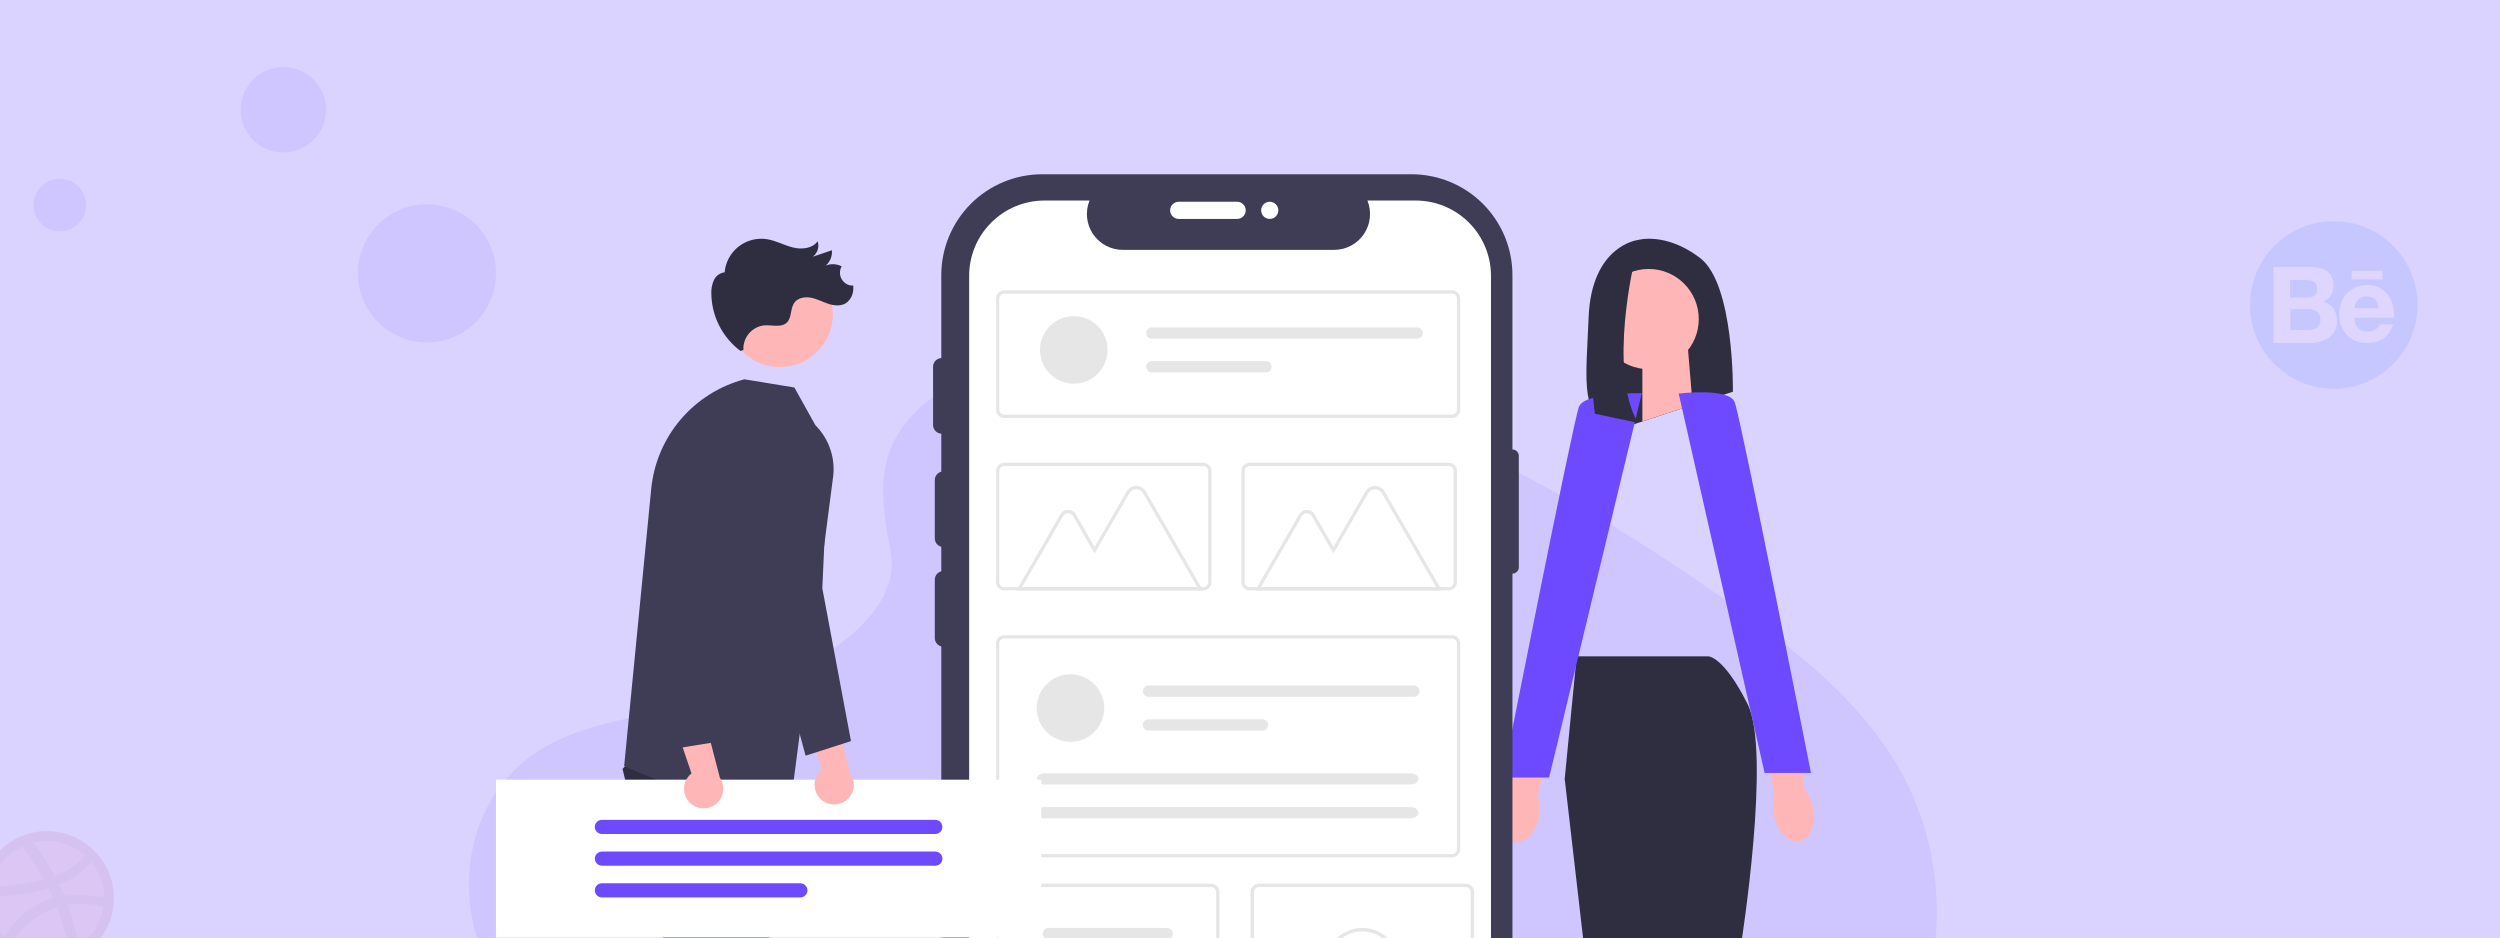 <svg width="373" height="140" viewBox="0 0 373 140" fill="none" xmlns="http://www.w3.org/2000/svg">
<rect x="0" y="0" width="373" height="140" fill="#808080" stroke="none"/>
<g clip-path="url(#clip0_4448_2)">
<rect width="373" height="140" fill="#DAD2FF"/>
<path opacity="0.1" d="M137.581 60.546C145.015 53.932 156.679 52.576 167.295 53.103C200.644 54.759 230.747 70.86 256.785 89.072C266.213 95.664 275.494 102.769 281.612 111.848C294.078 130.328 290.373 155.933 273.054 171.157C267.16 176.339 260.016 180.315 252.682 183.828C239.641 190.089 225.57 195.113 210.772 196.548C200.217 197.566 189.532 196.739 179.041 195.317C149.726 191.336 120.951 182.543 96.834 167.516C86.256 160.917 76.284 152.718 71.924 142.043C67.563 131.369 70.354 117.847 81.156 111.53C85.623 108.918 90.965 107.737 96.193 106.631C103.891 105 111.711 103.392 118.659 100.077C125.833 96.653 134.328 90.029 132.905 82.45C131.384 74.304 130.161 67.161 137.581 60.546Z" fill="#6C63FF"/>
<path d="M244.386 35.804C244.386 35.804 237.47 36.586 237.024 47.291C236.652 56.213 235.894 61.187 239.523 63.048C240.821 63.712 242.347 63.773 243.732 63.317L258.55 58.443C258.55 58.443 258.775 42.381 253.643 38.48C248.511 34.577 244.386 35.804 244.386 35.804Z" fill="#2F2E41"/>
<path d="M252.542 60.414L245.043 62.88V52.086H251.845L252.542 60.414Z" fill="#FFB6B6"/>
<path d="M229.624 121.697C229.219 124.169 227.568 125.943 225.942 125.658C224.315 125.373 223.322 123.136 223.732 120.661C223.879 119.672 224.271 118.732 224.875 117.931L226.733 107.477L231.791 108.536L229.42 118.729C229.732 119.695 229.802 120.711 229.624 121.697Z" fill="#FFB6B6"/>
<path d="M270.513 120.495C271.013 122.95 270.097 125.194 268.474 125.505C266.851 125.817 265.13 124.077 264.634 121.622C264.422 120.642 264.456 119.629 264.731 118.663L262.755 108.229L267.86 107.421L269.265 117.791C269.899 118.583 270.325 119.509 270.513 120.495Z" fill="#FFB6B6"/>
<path d="M254.901 97.926H235.237L233.453 116.218L241.261 183.807H251.299L247.284 144.771L263.568 180.014L272.49 173.769L259.775 140.867C259.775 140.867 264.316 112.204 260.747 105.063C257.179 97.926 254.901 97.926 254.901 97.926Z" fill="#2F2E41"/>
<path d="M244.954 58.674C244.954 58.674 236.479 58.449 235.587 60.683C234.694 62.913 224.21 116.003 224.21 116.003H231.126L244.958 58.674H244.954Z" fill="#6D4AFF"/>
<path d="M250.461 58.722C250.461 58.722 257.927 57.776 258.819 60.006C259.712 62.237 270.196 115.326 270.196 115.326H263.28L250.461 58.722Z" fill="#6D4AFF"/>
<path d="M245.984 55.077C250.111 55.077 253.456 51.731 253.456 47.604C253.456 43.477 250.111 40.131 245.984 40.131C241.857 40.131 238.511 43.477 238.511 47.604C238.511 51.731 241.857 55.077 245.984 55.077Z" fill="#FFB6B6"/>
<path d="M243.934 38.593C243.934 38.593 239.822 55.292 244.394 63.097L237.954 61.728C237.954 61.728 235.459 43.453 240.476 40.129L243.934 38.589V38.593Z" fill="#2F2E41"/>
<path d="M225.658 67.066V41.054C225.658 39.078 225.268 37.12 224.512 35.293C223.755 33.467 222.646 31.807 221.248 30.409C219.85 29.011 218.191 27.902 216.364 27.146C214.538 26.389 212.58 26 210.603 26H155.495C153.518 26 151.561 26.389 149.734 27.146C147.908 27.902 146.248 29.011 144.85 30.409C143.452 31.807 142.343 33.467 141.587 35.293C140.83 37.12 140.441 39.078 140.441 41.054V183.753C140.441 187.745 142.027 191.575 144.85 194.398C147.673 197.221 151.503 198.807 155.495 198.807H210.603C214.596 198.807 218.425 197.221 221.248 194.398C224.071 191.575 225.658 187.746 225.658 183.753V85.581C225.909 85.581 226.151 85.481 226.329 85.302C226.507 85.124 226.607 84.883 226.607 84.631V68.015C226.607 67.763 226.507 67.522 226.329 67.344C226.151 67.165 225.909 67.066 225.658 67.066Z" fill="#3F3D56"/>
<path d="M222.455 41.16V183.652C222.456 186.612 221.288 189.452 219.207 191.556C217.125 193.66 214.297 194.857 211.337 194.888C211.296 194.892 211.255 194.894 211.214 194.893H155.838C152.857 194.893 149.998 193.709 147.89 191.601C145.782 189.492 144.597 186.633 144.597 183.652V41.16C144.597 38.178 145.782 35.319 147.89 33.211C149.998 31.103 152.857 29.919 155.838 29.919H162.558C162.228 30.73 162.102 31.61 162.192 32.481C162.281 33.352 162.584 34.188 163.072 34.916C163.561 35.643 164.221 36.239 164.994 36.651C165.767 37.063 166.629 37.279 167.505 37.279H199.076C199.951 37.277 200.812 37.06 201.584 36.647C202.356 36.234 203.014 35.638 203.502 34.912C203.99 34.185 204.292 33.35 204.382 32.479C204.472 31.609 204.346 30.729 204.017 29.919H211.214C214.195 29.919 217.055 31.103 219.163 33.211C221.271 35.319 222.455 38.178 222.455 41.16Z" fill="white"/>
<path d="M140.751 81.616C140.411 81.615 140.086 81.48 139.845 81.24C139.605 80.999 139.47 80.674 139.47 80.334V71.62C139.47 71.28 139.605 70.954 139.845 70.714C140.085 70.473 140.411 70.338 140.751 70.338C141.091 70.338 141.417 70.473 141.657 70.714C141.898 70.954 142.033 71.28 142.033 71.62V80.334C142.032 80.674 141.897 80.999 141.657 81.24C141.417 81.48 141.091 81.615 140.751 81.616Z" fill="#3F3D56"/>
<path d="M140.496 64.702C140.156 64.702 139.831 64.566 139.59 64.326C139.35 64.086 139.215 63.76 139.215 63.42V54.706C139.215 54.366 139.35 54.041 139.59 53.8C139.83 53.56 140.156 53.425 140.496 53.425C140.836 53.425 141.162 53.56 141.402 53.8C141.643 54.041 141.778 54.366 141.778 54.706V63.42C141.777 63.76 141.642 64.086 141.402 64.326C141.162 64.566 140.836 64.702 140.496 64.702Z" fill="#3F3D56"/>
<path d="M174.583 31.382C174.584 31.042 174.719 30.717 174.959 30.476C175.199 30.236 175.525 30.101 175.865 30.101H184.579C184.747 30.1 184.914 30.133 185.07 30.198C185.226 30.262 185.367 30.356 185.486 30.475C185.606 30.594 185.7 30.736 185.765 30.891C185.829 31.047 185.862 31.214 185.862 31.382C185.862 31.55 185.829 31.717 185.765 31.873C185.7 32.029 185.606 32.17 185.486 32.289C185.367 32.408 185.226 32.502 185.07 32.567C184.914 32.631 184.747 32.664 184.579 32.664H175.865C175.525 32.663 175.199 32.528 174.959 32.288C174.719 32.048 174.584 31.722 174.583 31.382Z" fill="white"/>
<path d="M140.751 96.484C140.411 96.484 140.086 96.349 139.845 96.108C139.605 95.868 139.47 95.543 139.47 95.203V86.489C139.47 86.149 139.605 85.823 139.845 85.582C140.085 85.342 140.411 85.207 140.751 85.207C141.091 85.207 141.417 85.342 141.657 85.582C141.898 85.823 142.033 86.149 142.033 86.489V95.203C142.032 95.543 141.897 95.868 141.657 96.108C141.417 96.349 141.091 96.484 140.751 96.484Z" fill="#3F3D56"/>
<path d="M189.446 32.664C190.153 32.664 190.727 32.09 190.727 31.382C190.727 30.674 190.153 30.101 189.446 30.101C188.738 30.101 188.164 30.674 188.164 31.382C188.164 32.09 188.738 32.664 189.446 32.664Z" fill="white"/>
<path d="M216.631 62.361H149.833C149.505 62.361 149.191 62.231 148.959 61.999C148.727 61.767 148.597 61.452 148.596 61.124V44.555C148.597 44.227 148.727 43.913 148.959 43.681C149.191 43.449 149.505 43.318 149.833 43.318H216.631C216.959 43.318 217.273 43.449 217.505 43.681C217.737 43.913 217.867 44.227 217.868 44.555V61.124C217.867 61.452 217.737 61.767 217.505 61.999C217.273 62.231 216.959 62.361 216.631 62.361ZM149.833 43.813C149.637 43.813 149.448 43.891 149.309 44.03C149.17 44.169 149.091 44.358 149.091 44.555V61.124C149.091 61.321 149.17 61.51 149.309 61.649C149.448 61.788 149.637 61.866 149.833 61.867H216.631C216.827 61.866 217.016 61.788 217.155 61.649C217.294 61.51 217.373 61.321 217.373 61.124V44.555C217.373 44.358 217.294 44.169 217.155 44.03C217.016 43.891 216.827 43.813 216.631 43.813L149.833 43.813Z" fill="#E6E6E6"/>
<path d="M216.631 127.922H149.833C149.505 127.922 149.191 127.792 148.959 127.56C148.727 127.328 148.597 127.013 148.596 126.686V96.014C148.597 95.686 148.727 95.372 148.959 95.14C149.191 94.908 149.505 94.778 149.833 94.777H216.631C216.959 94.778 217.273 94.908 217.505 95.14C217.737 95.372 217.867 95.686 217.868 96.014V126.686C217.867 127.013 217.737 127.328 217.505 127.56C217.273 127.792 216.959 127.922 216.631 127.922ZM149.833 95.272C149.637 95.272 149.448 95.351 149.309 95.49C149.17 95.629 149.091 95.818 149.091 96.014V126.686C149.091 126.882 149.17 127.071 149.309 127.21C149.448 127.349 149.637 127.427 149.833 127.428H216.631C216.827 127.427 217.016 127.349 217.155 127.21C217.294 127.071 217.373 126.882 217.373 126.686V96.014C217.373 95.818 217.294 95.629 217.155 95.49C217.016 95.351 216.827 95.272 216.631 95.272L149.833 95.272Z" fill="#E6E6E6"/>
<path d="M216.14 88.091H186.452C186.124 88.091 185.81 87.96 185.578 87.728C185.346 87.496 185.216 87.182 185.215 86.854V70.284C185.216 69.956 185.346 69.642 185.578 69.41C185.81 69.178 186.124 69.048 186.452 69.047H216.14C216.468 69.048 216.783 69.178 217.014 69.41C217.246 69.642 217.377 69.956 217.377 70.284V86.854C217.377 87.182 217.246 87.496 217.014 87.728C216.783 87.96 216.468 88.091 216.14 88.091ZM186.452 69.542C186.256 69.542 186.067 69.621 185.928 69.76C185.789 69.899 185.71 70.088 185.71 70.284V86.854C185.71 87.051 185.789 87.239 185.928 87.379C186.067 87.518 186.256 87.596 186.452 87.596H216.14C216.337 87.596 216.526 87.518 216.665 87.379C216.804 87.239 216.882 87.051 216.882 86.854V70.284C216.882 70.088 216.804 69.899 216.665 69.76C216.526 69.621 216.337 69.542 216.14 69.542L186.452 69.542Z" fill="#E6E6E6"/>
<path d="M159.713 110.681C162.496 110.681 164.752 108.425 164.752 105.642C164.752 102.859 162.496 100.604 159.713 100.604C156.931 100.604 154.675 102.859 154.675 105.642C154.675 108.425 156.931 110.681 159.713 110.681Z" fill="#E6E6E6"/>
<path d="M171.361 102.283C171.139 102.283 170.925 102.372 170.768 102.529C170.61 102.687 170.522 102.9 170.522 103.123C170.522 103.346 170.61 103.559 170.768 103.717C170.925 103.874 171.139 103.963 171.361 103.963H210.952C211.175 103.962 211.388 103.874 211.545 103.716C211.702 103.559 211.79 103.345 211.79 103.123C211.79 102.901 211.702 102.687 211.545 102.53C211.388 102.372 211.175 102.284 210.952 102.283H171.361Z" fill="#E6E6E6"/>
<path d="M171.346 107.324C171.124 107.324 170.91 107.412 170.752 107.569C170.595 107.726 170.506 107.94 170.505 108.162C170.505 108.385 170.593 108.598 170.75 108.756C170.907 108.914 171.12 109.003 171.343 109.004H188.382C188.605 109.004 188.819 108.915 188.976 108.758C189.134 108.6 189.222 108.387 189.222 108.164C189.222 107.941 189.134 107.728 188.976 107.57C188.819 107.413 188.605 107.324 188.382 107.324H171.346Z" fill="#E6E6E6"/>
<path d="M155.849 115.377C155.211 115.377 154.691 115.754 154.691 116.217C154.691 116.68 155.211 117.057 155.849 117.057H210.472C211.111 117.057 211.631 116.68 211.631 116.217C211.631 115.754 211.111 115.377 210.472 115.377H155.849Z" fill="#E6E6E6"/>
<path d="M155.849 120.417C155.211 120.417 154.691 120.793 154.691 121.256C154.691 121.719 155.211 122.096 155.849 122.096H210.472C211.111 122.096 211.631 121.719 211.631 121.256C211.631 120.793 211.111 120.417 210.472 120.417H155.849Z" fill="#E6E6E6"/>
<path d="M160.207 57.244C162.99 57.244 165.246 54.988 165.246 52.205C165.246 49.422 162.99 47.166 160.207 47.166C157.424 47.166 155.168 49.422 155.168 52.205C155.168 54.988 157.424 57.244 160.207 57.244Z" fill="#E6E6E6"/>
<path d="M171.849 48.846C171.627 48.846 171.414 48.935 171.257 49.092C171.1 49.25 171.011 49.463 171.011 49.685C171.011 49.908 171.1 50.121 171.257 50.279C171.414 50.436 171.627 50.525 171.849 50.525H211.44C211.55 50.526 211.66 50.504 211.762 50.462C211.864 50.42 211.957 50.359 212.035 50.281C212.113 50.203 212.175 50.111 212.218 50.009C212.26 49.907 212.282 49.798 212.282 49.687C212.283 49.577 212.261 49.468 212.219 49.366C212.177 49.264 212.115 49.171 212.037 49.093C211.959 49.014 211.867 48.952 211.765 48.91C211.663 48.868 211.554 48.846 211.443 48.846C211.442 48.846 211.441 48.846 211.44 48.846H171.849Z" fill="#E6E6E6"/>
<path d="M171.85 53.885C171.627 53.885 171.414 53.974 171.257 54.131C171.1 54.289 171.011 54.502 171.011 54.725C171.011 54.947 171.1 55.16 171.257 55.318C171.414 55.475 171.627 55.564 171.85 55.564H188.886C189.109 55.565 189.322 55.477 189.48 55.32C189.638 55.163 189.727 54.949 189.727 54.726C189.728 54.504 189.64 54.29 189.483 54.132C189.325 53.974 189.112 53.885 188.889 53.885C188.888 53.885 188.887 53.885 188.886 53.885H171.85Z" fill="#E6E6E6"/>
<path d="M179.493 88.094H151.644L158.198 76.742C158.315 76.539 158.484 76.37 158.687 76.252C158.891 76.135 159.122 76.073 159.357 76.073C159.592 76.073 159.822 76.135 160.026 76.252C160.229 76.37 160.398 76.539 160.516 76.742L163.315 81.592L168.076 73.346C168.223 73.091 168.435 72.88 168.689 72.733C168.944 72.586 169.233 72.508 169.527 72.508C169.821 72.508 170.11 72.586 170.365 72.733C170.62 72.88 170.831 73.091 170.978 73.346L179.493 88.094ZM152.5 87.6H178.636L170.55 73.594C170.446 73.414 170.297 73.265 170.118 73.161C169.938 73.058 169.734 73.003 169.527 73.003C169.32 73.003 169.116 73.058 168.937 73.161C168.757 73.265 168.608 73.414 168.505 73.594L163.315 82.581L160.087 76.99C160.013 76.862 159.907 76.755 159.778 76.681C159.65 76.607 159.505 76.568 159.357 76.568C159.209 76.568 159.063 76.607 158.935 76.681C158.807 76.755 158.7 76.862 158.626 76.99L152.5 87.6Z" fill="#E6E6E6"/>
<path d="M215.121 88.094H187.271L193.825 76.742C193.943 76.539 194.111 76.37 194.315 76.252C194.518 76.135 194.749 76.073 194.984 76.073C195.219 76.073 195.45 76.135 195.653 76.252C195.857 76.37 196.026 76.539 196.143 76.742L198.943 81.592L203.704 73.346C203.851 73.091 204.062 72.88 204.317 72.733C204.572 72.586 204.861 72.508 205.155 72.508C205.449 72.508 205.738 72.586 205.993 72.733C206.247 72.88 206.459 73.091 206.606 73.346L215.121 88.094ZM188.128 87.6H214.264L206.177 73.594C206.074 73.414 205.925 73.265 205.745 73.161C205.566 73.058 205.362 73.003 205.155 73.003C204.947 73.003 204.744 73.058 204.564 73.161C204.385 73.265 204.236 73.414 204.132 73.594L198.943 82.581L195.715 76.99C195.641 76.862 195.534 76.755 195.406 76.681C195.278 76.607 195.132 76.568 194.984 76.568C194.836 76.568 194.691 76.607 194.562 76.681C194.434 76.755 194.328 76.862 194.254 76.99L188.128 87.6Z" fill="#E6E6E6"/>
<path d="M179.521 88.091H149.833C149.505 88.091 149.191 87.96 148.959 87.728C148.727 87.496 148.597 87.182 148.596 86.854V70.284C148.597 69.956 148.727 69.642 148.959 69.41C149.191 69.178 149.505 69.048 149.833 69.047H179.521C179.849 69.048 180.163 69.178 180.395 69.41C180.627 69.642 180.758 69.956 180.758 70.284V86.854C180.758 87.182 180.627 87.496 180.395 87.728C180.163 87.96 179.849 88.091 179.521 88.091ZM149.833 69.542C149.637 69.542 149.448 69.621 149.309 69.76C149.17 69.899 149.091 70.088 149.091 70.284V86.854C149.091 87.051 149.17 87.239 149.309 87.379C149.448 87.518 149.637 87.596 149.833 87.596H179.521C179.718 87.596 179.906 87.518 180.046 87.379C180.185 87.239 180.263 87.051 180.263 86.854V70.284C180.263 70.088 180.185 69.899 180.046 69.76C179.906 69.621 179.718 69.542 179.521 69.542L149.833 69.542Z" fill="#E6E6E6"/>
<path d="M180.672 166.469H149.879C149.539 166.469 149.213 166.333 148.973 166.093C148.732 165.852 148.597 165.526 148.596 165.186V133.117C148.597 132.776 148.732 132.45 148.973 132.21C149.213 131.969 149.539 131.834 149.879 131.833H180.672C181.012 131.834 181.339 131.969 181.579 132.21C181.82 132.45 181.955 132.776 181.955 133.117V165.186C181.955 165.526 181.82 165.852 181.579 166.093C181.339 166.333 181.012 166.469 180.672 166.469ZM149.879 132.347C149.675 132.347 149.48 132.428 149.335 132.572C149.191 132.717 149.11 132.912 149.11 133.117V165.186C149.11 165.39 149.191 165.586 149.335 165.73C149.48 165.875 149.675 165.956 149.879 165.956H180.672C180.876 165.956 181.072 165.875 181.216 165.73C181.361 165.586 181.442 165.39 181.442 165.186V133.117C181.442 132.912 181.361 132.717 181.216 132.572C181.072 132.428 180.876 132.347 180.672 132.347H149.879Z" fill="#E6E6E6"/>
<path d="M218.655 166.469H187.862C187.522 166.469 187.196 166.333 186.955 166.093C186.715 165.852 186.58 165.526 186.579 165.186V133.117C186.58 132.776 186.715 132.45 186.955 132.21C187.196 131.969 187.522 131.834 187.862 131.833H218.655C218.995 131.834 219.321 131.969 219.562 132.21C219.802 132.45 219.938 132.776 219.938 133.117V165.186C219.938 165.526 219.803 165.852 219.562 166.093C219.321 166.333 218.995 166.469 218.655 166.469ZM187.862 132.347C187.658 132.347 187.462 132.428 187.318 132.572C187.174 132.717 187.093 132.912 187.092 133.117V165.186C187.093 165.39 187.174 165.586 187.318 165.73C187.462 165.875 187.658 165.956 187.862 165.956H218.655C218.859 165.956 219.055 165.875 219.199 165.73C219.344 165.586 219.425 165.39 219.425 165.186V133.117C219.425 132.912 219.344 132.717 219.199 132.572C219.055 132.428 218.859 132.347 218.655 132.347H187.862Z" fill="#E6E6E6"/>
<path d="M156.445 138.448C156.331 138.448 156.217 138.47 156.112 138.514C156.006 138.557 155.91 138.621 155.829 138.702C155.747 138.783 155.683 138.879 155.639 138.985C155.595 139.091 155.573 139.204 155.573 139.319C155.573 139.433 155.595 139.547 155.639 139.653C155.683 139.758 155.747 139.854 155.829 139.935C155.91 140.016 156.006 140.08 156.112 140.124C156.217 140.168 156.331 140.19 156.445 140.19H174.116C174.23 140.19 174.344 140.168 174.449 140.124C174.555 140.08 174.651 140.016 174.732 139.935C174.814 139.854 174.878 139.758 174.922 139.653C174.966 139.547 174.988 139.433 174.988 139.319C174.988 139.204 174.966 139.091 174.922 138.985C174.878 138.879 174.814 138.783 174.732 138.702C174.651 138.621 174.555 138.557 174.449 138.514C174.344 138.47 174.23 138.448 174.116 138.448H156.445Z" fill="#E6E6E6"/>
<path d="M203.251 138.448C204.336 138.448 205.396 138.769 206.298 139.372C207.199 139.974 207.902 140.831 208.317 141.832C208.732 142.834 208.841 143.937 208.629 145C208.417 146.064 207.895 147.041 207.128 147.808C206.362 148.575 205.385 149.097 204.321 149.308C203.257 149.52 202.155 149.411 201.153 148.996C200.151 148.581 199.295 147.879 198.692 146.977C198.09 146.075 197.768 145.015 197.768 143.931C197.77 142.477 198.348 141.083 199.376 140.056C200.404 139.028 201.798 138.449 203.251 138.448ZM203.251 148.9C204.234 148.9 205.195 148.609 206.012 148.063C206.83 147.517 207.467 146.741 207.843 145.833C208.219 144.924 208.317 143.925 208.126 142.961C207.934 141.997 207.461 141.112 206.766 140.417C206.071 139.722 205.185 139.248 204.221 139.056C203.257 138.865 202.258 138.963 201.35 139.339C200.441 139.715 199.665 140.352 199.119 141.17C198.573 141.987 198.282 142.948 198.282 143.931C198.283 145.248 198.807 146.511 199.739 147.443C200.671 148.375 201.934 148.899 203.251 148.9Z" fill="#E6E6E6"/>
<path d="M95.031 112.384L92.884 114.722L101.563 150.848L110.479 186.078H117.608L113.508 152.458V117.883L95.031 112.384Z" fill="#2F2E41"/>
<path d="M117.221 115.281L118.161 118.78L113.139 149.98L106.009 183.041H97.935L103.997 142.504L111.404 112.665L117.221 115.281Z" fill="#2F2E41"/>
<path d="M121.658 63.445L118.519 57.811L111.074 56.592C107.362 57.574 104.04 59.667 101.553 62.591C99.066 65.515 97.533 69.13 97.16 72.951L93.123 114.297C93.123 114.297 113.779 123.804 118.159 118.452L124.25 71.521C124.491 70.066 124.382 68.574 123.931 67.169C123.48 65.765 122.701 64.488 121.658 63.445Z" fill="#3F3D56"/>
<path d="M116.361 54.765C120.724 54.765 124.261 51.227 124.261 46.864C124.261 42.501 120.724 38.964 116.361 38.964C111.997 38.964 108.46 42.501 108.46 46.864C108.46 51.227 111.997 54.765 116.361 54.765Z" fill="#FFB6B6"/>
<path d="M126.745 42.558C126.259 42.422 125.844 42.103 125.587 41.667C125.413 41.376 125.32 41.044 125.319 40.705C125.317 40.365 125.407 40.032 125.578 39.739C125.215 39.551 124.815 39.442 124.406 39.421C123.997 39.401 123.589 39.468 123.208 39.619C123.53 39.338 123.78 38.985 123.939 38.588C124.097 38.192 124.16 37.764 124.121 37.338C123.173 37.659 122.225 37.98 121.277 38.301C121.621 38.038 121.874 37.675 122.003 37.261C122.131 36.848 122.128 36.405 121.994 35.993C121.216 37.102 119.604 37.25 118.291 36.92C116.977 36.589 115.764 35.895 114.426 35.687C113.683 35.571 112.925 35.609 112.198 35.798C111.471 35.987 110.79 36.324 110.198 36.787C109.607 37.25 109.116 37.83 108.758 38.49C108.399 39.151 108.18 39.878 108.114 40.626C107.769 40.67 107.441 40.801 107.16 41.006C106.879 41.212 106.655 41.486 106.509 41.801C106.225 42.438 106.095 43.132 106.131 43.828C106.155 45.488 106.559 47.121 107.313 48.601C108.068 50.081 109.151 51.368 110.481 52.363L110.918 52.212C110.867 51.315 111.165 50.432 111.749 49.748C112.333 49.064 113.158 48.631 114.053 48.539C115.212 48.467 116.58 48.931 117.407 48.116C118.164 47.37 117.893 46.035 118.51 45.171C119.048 44.419 120.116 44.244 121.022 44.424C121.929 44.604 122.753 45.063 123.633 45.344C124.513 45.626 125.544 45.705 126.301 45.175C126.613 44.924 126.866 44.606 127.04 44.246C127.215 43.885 127.307 43.49 127.311 43.09C127.319 42.928 127.318 42.765 127.307 42.603C127.118 42.614 126.929 42.598 126.745 42.558Z" fill="#2F2E41"/>
<path d="M155.355 116.329H73.998V139.888H155.355V116.329Z" fill="white"/>
<path d="M139.549 124.429H89.799C89.52 124.429 89.251 124.318 89.053 124.12C88.856 123.923 88.745 123.654 88.745 123.375C88.745 123.095 88.856 122.827 89.053 122.629C89.251 122.431 89.52 122.32 89.799 122.32H139.549C139.829 122.32 140.097 122.431 140.295 122.629C140.492 122.827 140.604 123.095 140.604 123.375C140.604 123.654 140.492 123.923 140.295 124.12C140.097 124.318 139.829 124.429 139.549 124.429Z" fill="#6D4AFF"/>
<path d="M139.555 129.163H89.806C89.526 129.162 89.258 129.051 89.061 128.853C88.864 128.655 88.753 128.387 88.753 128.108C88.753 127.828 88.864 127.56 89.061 127.362C89.258 127.165 89.526 127.053 89.806 127.053H139.555C139.835 127.053 140.102 127.165 140.3 127.362C140.497 127.56 140.608 127.828 140.608 128.108C140.608 128.387 140.497 128.655 140.3 128.853C140.102 129.051 139.835 129.162 139.555 129.163Z" fill="#6D4AFF"/>
<path d="M119.412 133.895H89.799C89.52 133.895 89.251 133.784 89.053 133.586C88.856 133.388 88.745 133.12 88.745 132.84C88.745 132.56 88.856 132.292 89.053 132.094C89.251 131.896 89.52 131.785 89.799 131.785H119.412C119.691 131.785 119.96 131.896 120.158 132.094C120.355 132.292 120.467 132.56 120.467 132.84C120.467 133.12 120.355 133.388 120.158 133.586C119.96 133.784 119.691 133.895 119.412 133.895Z" fill="#6D4AFF"/>
<path d="M122.495 119.272C122.179 118.988 121.929 118.638 121.763 118.246C121.596 117.855 121.518 117.432 121.533 117.007C121.548 116.582 121.656 116.165 121.849 115.786C122.042 115.408 122.316 115.076 122.652 114.815L119.322 105.029L124.52 106.384L126.885 115.469C127.287 116.061 127.457 116.781 127.364 117.491C127.271 118.2 126.921 118.851 126.38 119.32C125.838 119.789 125.144 120.043 124.428 120.034C123.712 120.025 123.025 119.754 122.495 119.272Z" fill="#FFB6B6"/>
<path d="M120.194 112.749L114.805 92.828L114.333 68.557C114.31 67.563 114.609 66.589 115.187 65.781C115.764 64.972 116.589 64.373 117.536 64.073C118.245 63.845 118.999 63.793 119.733 63.919C120.467 64.046 121.159 64.349 121.751 64.801C122.342 65.253 122.816 65.842 123.13 66.517C123.445 67.192 123.592 67.933 123.558 68.677L122.69 87.774L126.965 110.571L120.194 112.749Z" fill="#3F3D56"/>
<path d="M103.018 119.85C102.702 119.566 102.452 119.216 102.286 118.824C102.119 118.433 102.041 118.01 102.056 117.585C102.071 117.16 102.179 116.743 102.372 116.365C102.565 115.986 102.839 115.654 103.175 115.393L99.845 105.607L105.043 106.962L107.408 116.047C107.81 116.639 107.98 117.359 107.887 118.069C107.794 118.779 107.444 119.43 106.902 119.898C106.361 120.367 105.667 120.621 104.951 120.612C104.235 120.603 103.548 120.332 103.018 119.85Z" fill="#FFB6B6"/>
<path d="M99.908 111.821L97.603 91.337L100.825 67.25C100.907 66.637 101.111 66.047 101.426 65.514C101.741 64.981 102.159 64.518 102.657 64.15C103.155 63.782 103.721 63.519 104.323 63.374C104.924 63.23 105.549 63.208 106.159 63.31C106.769 63.412 107.353 63.635 107.875 63.967C108.397 64.299 108.847 64.733 109.198 65.242C109.549 65.751 109.795 66.326 109.919 66.932C110.044 67.538 110.046 68.163 109.924 68.769L106.167 87.514L106.932 110.695L99.908 111.821Z" fill="#3F3D56"/>
<path opacity="0.1" d="M63.7 51.086C69.389 51.086 74.001 46.474 74.001 40.785C74.001 35.096 69.389 30.484 63.7 30.484C58.011 30.484 53.399 35.096 53.399 40.785C53.399 46.474 58.011 51.086 63.7 51.086Z" fill="#6C63FF"/>
<path opacity="0.1" d="M42.276 22.754C45.797 22.754 48.652 19.899 48.652 16.377C48.652 12.855 45.797 10 42.276 10C38.754 10 35.899 12.855 35.899 16.377C35.899 19.899 38.754 22.754 42.276 22.754Z" fill="#6C63FF"/>
<path opacity="0.1" d="M8.924 34.526C11.091 34.526 12.848 32.769 12.848 30.602C12.848 28.435 11.091 26.678 8.924 26.678C6.757 26.678 5 28.435 5 30.602C5 32.769 6.757 34.526 8.924 34.526Z" fill="#6C63FF"/>
<g opacity="0.1">
<path d="M348.201 58C355.104 58 360.701 52.404 360.701 45.5C360.701 38.596 355.104 33 348.201 33C341.297 33 335.701 38.596 335.701 45.5C335.701 52.404 341.297 58 348.201 58Z" fill="#1769FF"/>
<path d="M344.532 39.835C345.028 39.831 345.522 39.879 346.008 39.979C346.416 40.058 346.804 40.217 347.151 40.446C347.468 40.665 347.722 40.963 347.888 41.311C348.076 41.73 348.166 42.186 348.151 42.645C348.169 43.15 348.033 43.648 347.762 44.073C347.468 44.481 347.071 44.804 346.611 45.008C347.239 45.164 347.792 45.538 348.17 46.063C348.473 46.555 348.649 47.114 348.68 47.691C348.712 48.267 348.599 48.843 348.352 49.364C348.14 49.772 347.832 50.123 347.456 50.387C347.066 50.658 346.63 50.857 346.17 50.974C345.686 51.101 345.188 51.165 344.688 51.165H339.202V39.835H344.532ZM344.22 44.421C344.608 44.437 344.991 44.328 345.311 44.109C345.598 43.901 345.741 43.557 345.74 43.077C345.748 42.852 345.699 42.628 345.597 42.427C345.507 42.264 345.376 42.126 345.216 42.03C345.047 41.931 344.862 41.864 344.669 41.832C344.457 41.795 344.241 41.777 344.026 41.777H341.688V44.427L344.22 44.421ZM344.364 49.227C344.598 49.228 344.832 49.204 345.062 49.156C345.27 49.114 345.469 49.034 345.648 48.919C345.82 48.805 345.959 48.65 346.053 48.467C346.163 48.239 346.217 47.988 346.209 47.736C346.209 47.156 346.045 46.74 345.717 46.489C345.336 46.224 344.878 46.092 344.415 46.115H341.703V49.232L344.364 49.227ZM351.829 48.989C352.168 49.317 352.654 49.481 353.288 49.481C353.708 49.492 354.12 49.371 354.467 49.135C354.744 48.971 354.957 48.716 355.07 48.414H357.052C356.734 49.398 356.248 50.101 355.592 50.524C354.875 50.965 354.045 51.187 353.204 51.162C352.608 51.169 352.016 51.064 351.46 50.85C350.962 50.657 350.512 50.356 350.143 49.969C349.775 49.576 349.491 49.112 349.309 48.605C349.109 48.045 349.01 47.455 349.016 46.86C349.011 46.275 349.113 45.694 349.317 45.145C349.505 44.636 349.796 44.17 350.171 43.777C350.546 43.384 350.998 43.073 351.499 42.862C352.039 42.634 352.62 42.52 353.206 42.529C353.838 42.514 354.464 42.653 355.031 42.934C355.535 43.193 355.973 43.567 356.307 44.025C356.647 44.492 356.892 45.022 357.029 45.583C357.177 46.18 357.23 46.796 357.185 47.408H351.262C351.293 48.135 351.479 48.665 351.817 48.99L351.829 48.989ZM354.376 44.675C354.106 44.379 353.696 44.23 353.146 44.23C352.838 44.22 352.53 44.282 352.25 44.413C352.029 44.52 351.835 44.674 351.68 44.865C351.543 45.033 351.44 45.227 351.377 45.435C351.325 45.611 351.29 45.792 351.275 45.974H354.934C354.83 45.404 354.642 44.971 354.37 44.675H354.376ZM350.882 40.407H355.459V41.678H350.882V40.407Z" fill="white"/>
</g>
<g opacity="0.09">
<path d="M6.99 124.666C8.836 124.667 10.64 125.215 12.175 126.241C13.71 127.267 14.905 128.725 15.611 130.43C16.317 132.136 16.502 134.013 16.142 135.823C15.781 137.634 14.892 139.297 13.587 140.602C12.281 141.907 10.618 142.796 8.808 143.156C6.997 143.516 5.121 143.331 3.415 142.625C1.71 141.919 0.252 140.723 -0.774 139.188C-1.8 137.654 -2.348 135.849 -2.348 134.003C-2.349 132.777 -2.108 131.562 -1.639 130.429C-1.17 129.295 -0.482 128.266 0.385 127.399C1.253 126.531 2.282 125.844 3.416 125.375C4.549 124.906 5.764 124.665 6.99 124.666Z" fill="#E74D89"/>
<path d="M6.989 144C5.012 143.998 3.079 143.409 1.437 142.309C-0.206 141.21 -1.486 139.647 -2.242 137.82C-2.997 135.993 -3.194 133.983 -2.807 132.044C-2.42 130.105 -1.467 128.324 -0.068 126.926C1.33 125.529 3.112 124.577 5.051 124.192C6.99 123.806 9 124.005 10.827 124.761C12.653 125.518 14.215 126.799 15.314 128.443C16.412 130.086 16.999 132.019 17 133.996C16.998 136.65 15.942 139.194 14.065 141.07C12.188 142.946 9.643 144 6.989 144ZM15.428 135.366C13.7 134.862 11.884 134.734 10.102 134.991C10.832 136.97 11.389 139.008 11.766 141.083C12.737 140.433 13.563 139.59 14.193 138.606C14.823 137.622 15.244 136.519 15.428 135.366ZM10.329 141.872C9.927 139.661 9.317 137.493 8.507 135.397C8.489 135.405 8.471 135.41 8.452 135.412C3.626 137.093 1.897 140.434 1.741 140.746C3.239 141.913 5.085 142.546 6.984 142.544C8.132 142.553 9.269 142.323 10.324 141.872H10.329ZM0.639 139.721C0.833 139.393 3.18 135.514 7.592 134.082C7.7 134.044 7.818 134.012 7.927 133.981C7.717 133.496 7.482 133.011 7.231 132.535C2.962 133.809 -1.184 133.754 -1.559 133.747C-1.559 133.833 -1.567 133.919 -1.567 134.004C-1.564 136.117 -0.779 138.154 0.639 139.721ZM-1.38 132.26C1.288 132.248 3.943 131.899 6.523 131.22C5.556 129.519 4.499 127.872 3.355 126.284C2.158 126.848 1.108 127.68 0.287 128.717C-0.535 129.753 -1.105 130.966 -1.38 132.26ZM4.987 125.706C6.159 127.299 7.226 128.967 8.178 130.7C11.22 129.559 12.502 127.837 12.66 127.619C11.097 126.231 9.079 125.465 6.989 125.468C6.314 125.473 5.643 125.555 4.987 125.711V125.706ZM13.606 128.607C13.426 128.851 11.994 130.688 8.835 131.978C9.03 132.385 9.226 132.799 9.405 133.214C9.468 133.362 9.53 133.511 9.594 133.652C12.44 133.291 15.264 133.87 15.546 133.925C15.525 131.983 14.84 130.106 13.606 128.606V128.607Z" fill="#B2215A"/>
</g>
</g>
<defs>
<clipPath id="clip0_4448_2">
<rect width="373" height="140" fill="white"/>
</clipPath>
</defs>
</svg>
